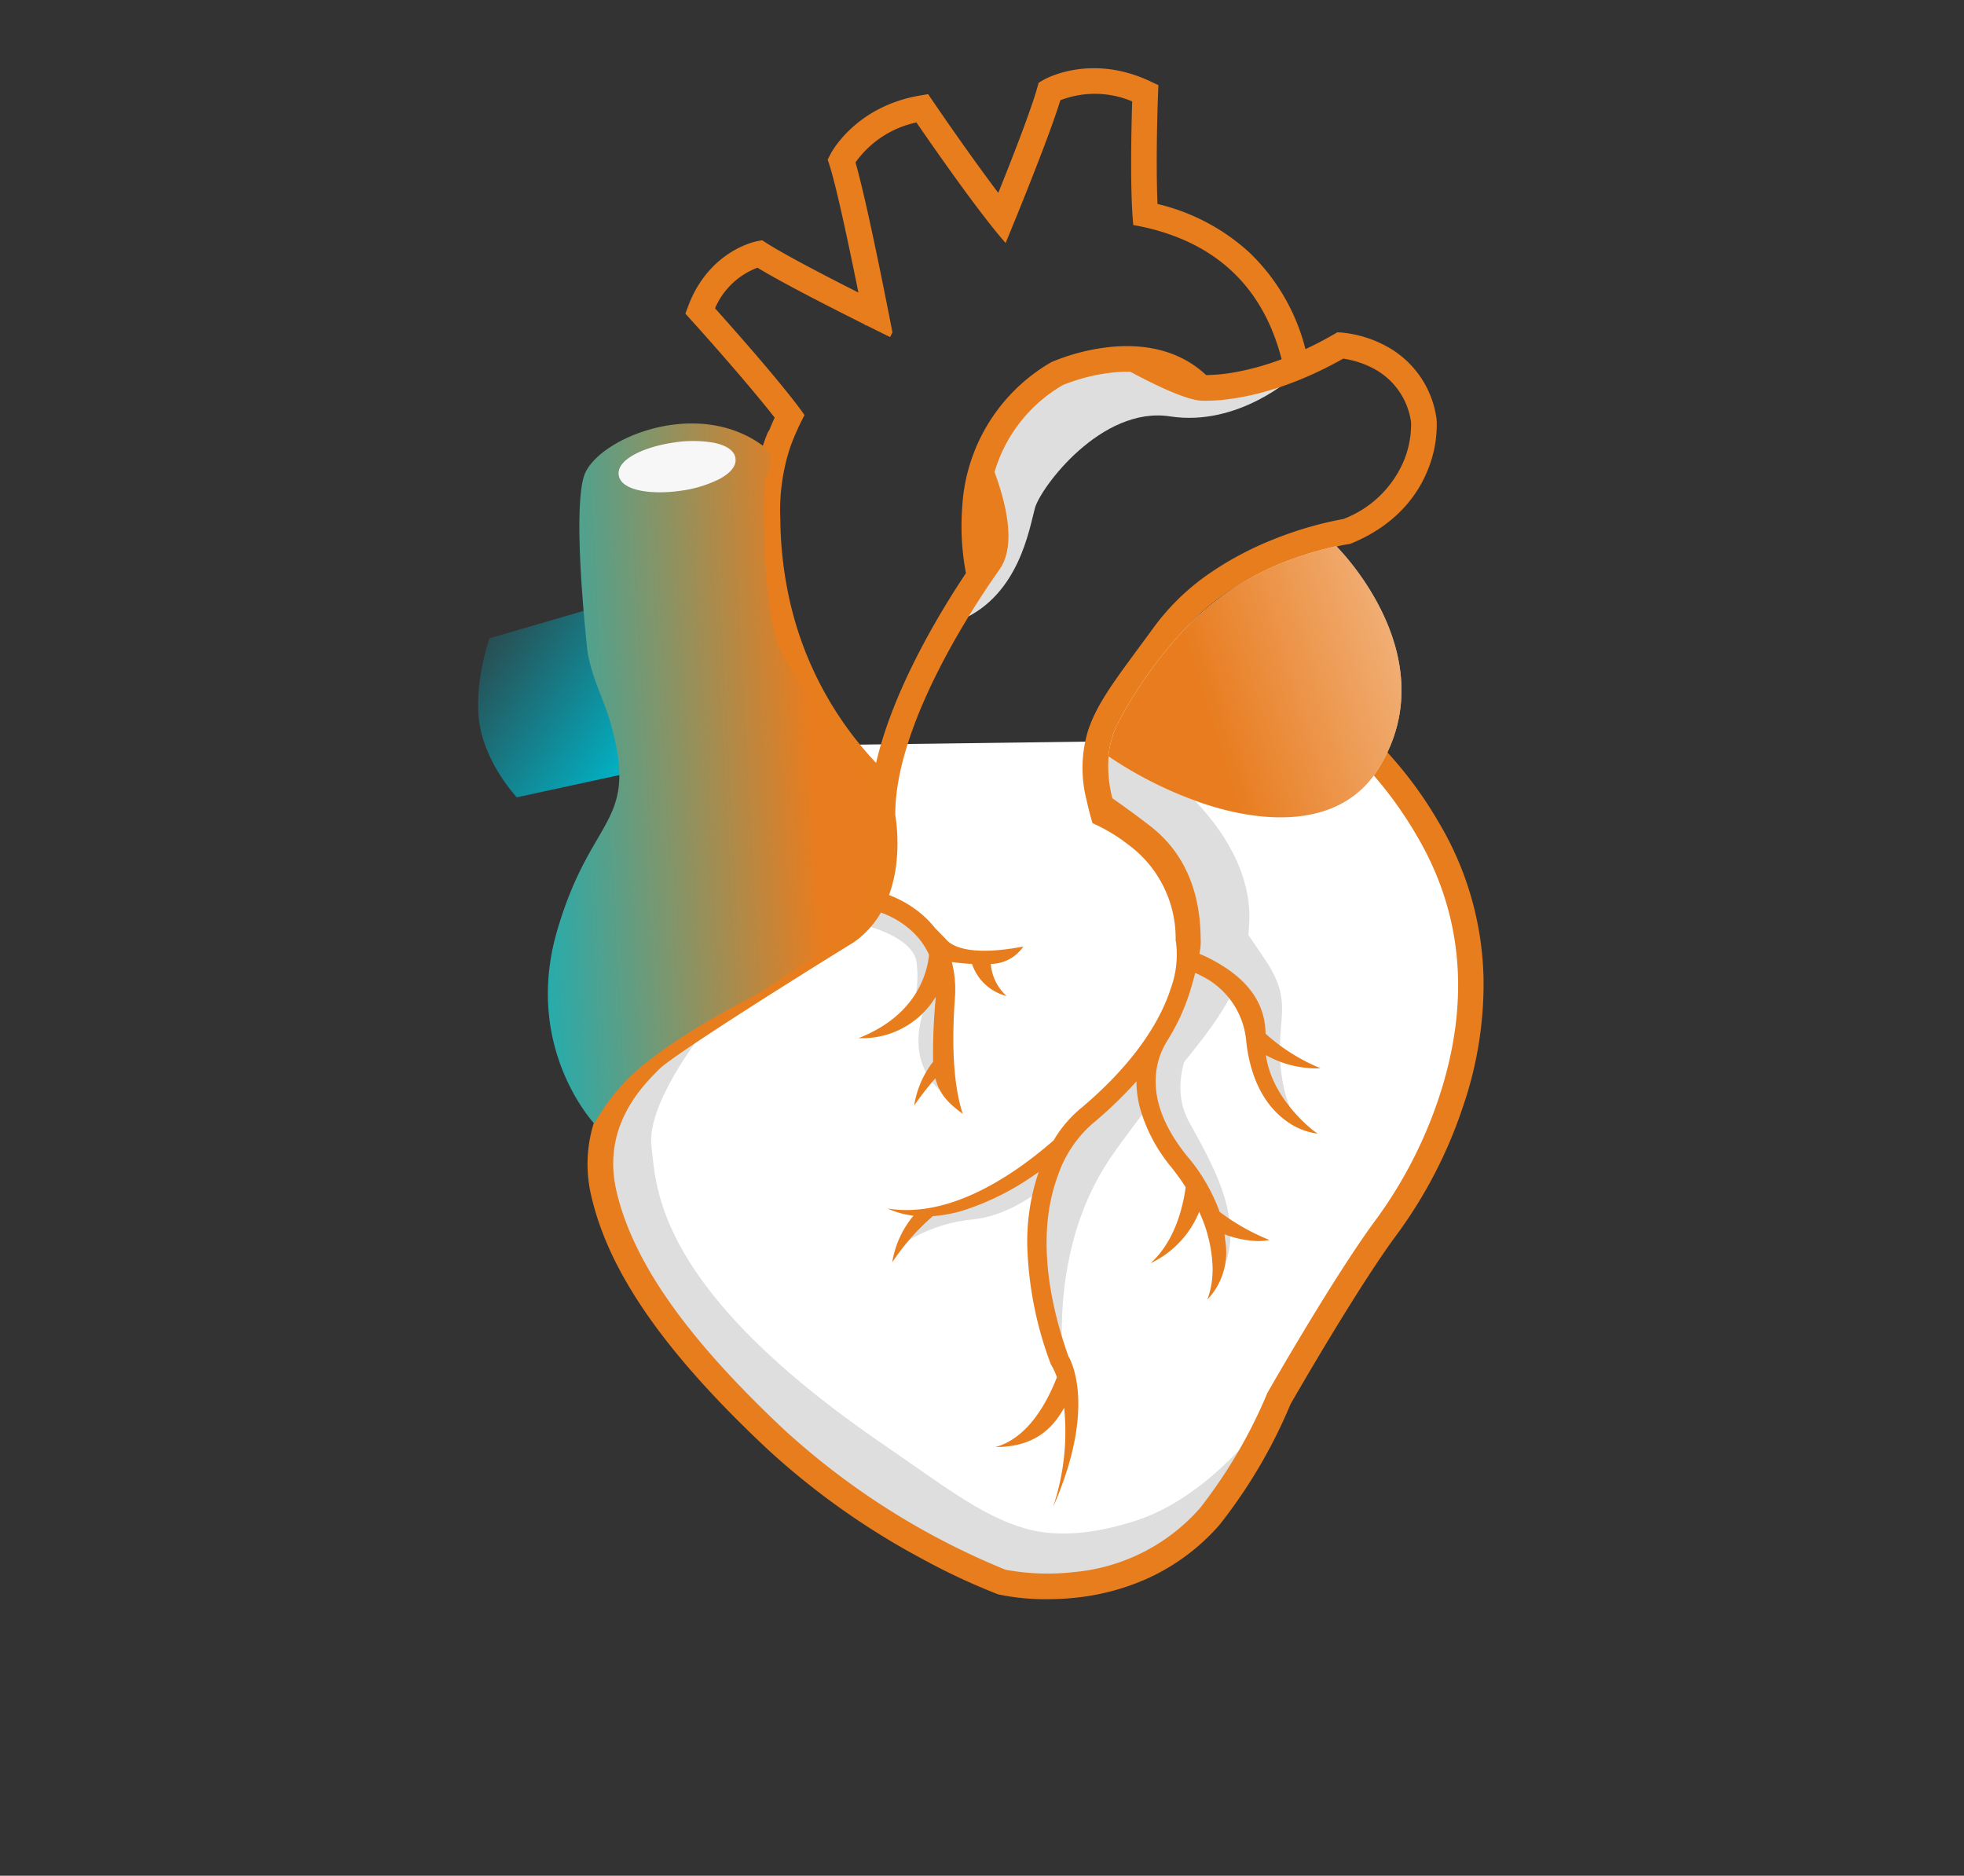 <svg xmlns="http://www.w3.org/2000/svg" xmlns:xlink="http://www.w3.org/1999/xlink" width="267" height="255" viewBox="0 0 267 255">
  <rect x="0" y="0" width="267" height="255" fill="#333333" stroke="none"/>
  <defs>
    <clipPath id="clip-path">
      <rect id="Rectangle_2665" data-name="Rectangle 2665" width="267" height="255" transform="translate(929 4509)" fill="#fff"/>
    </clipPath>
    <linearGradient id="linear-gradient" x1="0.186" y1="0.069" x2="1.049" y2="0.808" gradientUnits="objectBoundingBox">
      <stop offset="0" stop-color="#00b5c9" stop-opacity="0.2"/>
      <stop offset="1" stop-color="#00b5c9"/>
    </linearGradient>
    <linearGradient id="linear-gradient-2" x1="-0.092" y1="0.809" x2="0.829" y2="0.704" gradientUnits="objectBoundingBox">
      <stop offset="0" stop-color="#00b5c9"/>
      <stop offset="1" stop-color="#e87c1f"/>
    </linearGradient>
    <linearGradient id="linear-gradient-3" x1="0.251" y1="0.439" x2="1.169" y2="0.204" gradientUnits="objectBoundingBox">
      <stop offset="0" stop-color="#e87c1f"/>
      <stop offset="1" stop-color="#e87c1f" stop-opacity="0.396"/>
    </linearGradient>
  </defs>
  <g id="Fabry-heart-illustration-DT" transform="translate(-929 -4509)" clip-path="url(#clip-path)">
    <g id="Fabry-heart-illustration-DT-2" data-name="Fabry-heart-illustration-DT" transform="translate(23.471 237.746)">
      <path id="Path_1845" data-name="Path 1845" d="M-22268.324-14047.52l1.932,7.418,7.938,23.406,30.283,27.565,23.533,9.772,18.393-7.5,5.633-6.109,9.348-18.246,14.389-21.707,5.754-14.84,1.328-15.206-4.113-12.791-9.945-15.182-30.719-1.239-63.883.837Z" transform="translate(23255.482 18464.156)" fill="#fff"/>
      <g id="Group_1476" data-name="Group 1476" transform="translate(970.529 4280.527)">
        <path id="Path_1841" data-name="Path 1841" d="M-22183.7-14041.942s-3.1,5.476-.371,10.547,7.8,13.155,4.721,20.04-.588-4.236-.588-4.236l-3.01-6.2-2.742-5.051-3.217-3.686-1.189-8.607,4.406-8.754Z" transform="translate(22280.666 14174.538)" fill="#dedede"/>
        <path id="Path_1842" data-name="Path 1842" d="M-22257.453-14042.418s-7.266,9.285-6.58,14.887.4,19.349,31.883,40.807c7.289,4.969,12.889,9.44,18.879,11.164,5.047,1.457,10.576.393,14.977-1.011,10.754-3.427,18.373-14.79,18.373-14.79l-5.754,10.666-5.285,6.181-8.734,5.19-9.166,1.714h-7.68l-14.338-6.9-17.785-14.25-14.3-16.266-7.568-14.139v-12l8.311-9.363Z" transform="translate(22287.594 14174.069)" fill="#dedede"/>
        <path id="Path_1843" data-name="Path 1843" d="M-22172.369-14140.848s-7.463,6.918-16.818,5.475-17.607,9.68-18.375,12.454-2.135,11.781-9.98,15.191,3.916-7.416,3.916-7.416l-1.418-11.785,3.016-8.444,9.6-7.392,12.166.787,6.152,3.539Z" transform="translate(22283.262 14182.708)" fill="#dedede"/>
        <g id="Layer_1-2">
          <path id="Path_1836" data-name="Path 1836" d="M58.682,127.159s6.586,1.553,7.036,5.058a15.189,15.189,0,0,1-.571,6.371l4.075-5.959-.478-3.471L60.3,123.706Z" transform="translate(-6.11 -10.639)" fill="#dedede"/>
          <path id="Path_1838" data-name="Path 1838" d="M100.032,103.057s13.5,8.968,13.1,21.249-7.6,16.212-18.531,31.742-5.737,36.009-5.737,36.009l-2.113-10.8-2.715-10.317,1.746-13.2,3.963-5.927,9.755-8.784,4.166-9.333,1.2-9.03-2.7-8.252-8.982-7.135-.718-5.175.718-6.254Z" transform="translate(-8.293 -8.413)" fill="#dedede"/>
          <path id="Path_1839" data-name="Path 1839" d="M64.313,173.832a20.743,20.743,0,0,1,9.453-3.35c5.621-.54,10.206-4.774,10.206-4.774v-3.38l-7.24,4.469-9.821,3.39Z" transform="translate(-6.595 -13.965)" fill="#dedede"/>
          <path id="Path_1840" data-name="Path 1840" d="M121.969,153.524s-2.172-2.544-2.436-8.575,1.694-7.968-2.165-13.632-7.631-11.4-7.631-11.4l1.408,13.737,4.991,5.031.591,8.456,2.511,4.011Z" transform="translate(-10.506 -10.313)" fill="#dedede"/>
          <path id="Path_1837" data-name="Path 1837" d="M67.822,138.564s-4.17,8.527,3.3,13.175c1.123.7-1.064-1.97-1.487-3.181.039.093.661-.151.569-.363-.522-1.228,0-1.061,0-1.061a23.607,23.607,0,0,0,0-3.932,56.88,56.88,0,0,1,0-7.79l-2.386,1.508Z" transform="translate(-6.797 -11.647)" fill="#dedede"/>
          <path id="Path_1800" data-name="Path 1800" d="M139.221,123.132a43.045,43.045,0,0,0-6.057-20.592,54.5,54.5,0,0,0-7.3-9.878,10.906,10.906,0,0,0,.729-5.788,36.683,36.683,0,0,0-1.7-11.517,31.435,31.435,0,0,0-3.945-8.092c-.575-.841-1.15-1.592-1.707-2.258,1.044-.234,1.664-.329,1.679-.331l.213-.031.2-.083c6.43-2.671,9.23-7.052,10.445-10.258a16.141,16.141,0,0,0,1.088-6.5l-.005-.065-.01-.065a13.207,13.207,0,0,0-7.184-10.083,15.783,15.783,0,0,0-5.782-1.672l-.518-.028-.448.259c-1.354.783-2.654,1.454-3.889,2.028a27.5,27.5,0,0,0-7.59-13.108A28.033,28.033,0,0,0,95.2,18.515l-.282-.072c-.191-4.4-.092-10.742.074-15l.044-1.149L94,1.8c-8.148-3.873-14.366-.355-14.627-.2l-.611.356-.191.68c-.855,3.042-3.31,9.354-5.3,14.3-2.915-3.864-6.451-8.884-8.91-12.5l-.63-.926-1.1.188c-8.846,1.511-12.1,7.809-12.229,8.076l-.32.638.22.679c.976,3.022,2.692,11.146,3.954,17.394-4.38-2.214-10.027-5.142-12.507-6.736l-.583-.375-.682.128c-.267.051-6.568,1.319-9.381,8.857l-.371.993.711.787c3.451,3.817,8.605,9.721,11.429,13.353q-.408.883-.771,1.8c-.865-.661-26.552,89.67-23.663,93.625a18.689,18.689,0,0,0-.446,10.6c2.442,10.328,10.028,21.19,23.875,34.182a102.014,102.014,0,0,0,21.012,14.914,88.175,88.175,0,0,0,10.274,4.81l.1.037.1.024a31.009,31.009,0,0,0,6.585.637,36.162,36.162,0,0,0,3.881-.208,31.783,31.783,0,0,0,9.713-2.6,28.71,28.71,0,0,0,9.789-7.273l.035-.041a69.865,69.865,0,0,0,9.645-16.391c.781-1.362,9.237-16.048,14.464-23.077a62.655,62.655,0,0,0,9.011-17.47,51.19,51.19,0,0,0,2.75-17.938ZM123.108,87l-.007.182.044.194a7.124,7.124,0,0,1-1.229,5.194c-1.527,2.019-4.34,3.2-8.364,3.521l-.128.01-.126.029a27.382,27.382,0,0,1-8.593.166A30.607,30.607,0,0,1,89.28,89.828c1.1-2.49,3.048-5.129,5.855-8.933.691-.937,1.4-1.9,2.176-2.964,4.061-5.585,10.223-8.883,14.676-10.666,1.238-.5,2.417-.906,3.489-1.242,3.005,3.149,7.744,9.885,7.631,20.979ZM34.763,32.626a10.18,10.18,0,0,1,5.768-5.517c2.7,1.639,7.515,4.148,11.5,6.168,1.116.566,2.167,1.094,3.086,1.553l.031.158.085-.1c1.863.93,3.161,1.566,3.331,1.65l.316-.644c-.175-.9-.4-2.076-.671-3.422-.044-.22-.088-.445-.134-.673-.249-1.248-.525-2.62-.817-4.048-1.121-5.471-2.475-11.756-3.4-14.956a13.655,13.655,0,0,1,8.284-5.433c1.014,1.474,3.078,4.452,5.3,7.536,1.283,1.779,2.37,3.247,3.295,4.463q.547.719,1.019,1.325c.474.609.895,1.135,1.268,1.591.493.6.9,1.083,1.246,1.469.228-.551.511-1.237.833-2.025.2-.5.422-1.034.653-1.6.285-.7.588-1.451.9-2.232,1.84-4.588,4.035-10.24,5.053-13.547a12.99,12.99,0,0,1,9.765.16c-.05,1.577-.128,4.522-.14,7.64-.008,2.272.021,4.106.073,5.591.053,1.53.131,2.688.216,3.573.912.16,1.844.361,2.785.611q.419.111.828.234c8.692,2.577,14.252,8.422,16.552,17.4a36.824,36.824,0,0,1-5.834,1.671,23.96,23.96,0,0,1-4.428.481c-3.289-3.1-7.9-4.411-13.385-3.781a28.1,28.1,0,0,0-7.6,2l-.094.043-.089.053A24.289,24.289,0,0,0,68.374,59.583a34.128,34.128,0,0,0,.5,9.046c-3.649,5.474-9.924,15.889-12.215,25.8A47.263,47.263,0,0,1,44.962,72.567a52.393,52.393,0,0,1-1.321-11.238,27.225,27.225,0,0,1,1.383-9.93c.186-.515.389-1.022.6-1.524.4-.931.838-1.843,1.307-2.734-.605-.863-1.4-1.907-2.313-3.04-3.279-4.094-7.953-9.353-9.857-11.475Zm5.389,27.3c-.007.49-.006.969,0,1.434a55.84,55.84,0,0,0,1.41,11.987,50.744,50.744,0,0,0,5.918,14.675,51.4,51.4,0,0,0,8.455,10.624,25.966,25.966,0,0,0-.147,3.044l0,.155.03.153c.018.1,1.8,9.707-4.132,13.908-2.691,1.658-24.29,15-26.957,17.664a28.4,28.4,0,0,0-4.589,5.68C15.958,132.784,37.973,61.37,40.152,59.929Zm93.043,79.935A60.2,60.2,0,0,1,124.7,156.4l-.03.038c-5.58,7.5-14.393,22.894-14.765,23.547l-.058.1-.044.11a67.551,67.551,0,0,1-9.131,15.57,25.878,25.878,0,0,1-17.115,8.668,31.3,31.3,0,0,1-9.31-.322,101,101,0,0,1-30-18.955c-13.324-12.5-20.591-22.81-22.867-32.441C19.3,143.933,24.835,138.4,27.2,136.041c1.8-1.8,17.128-11.5,26.366-17.189l.085-.056a12.556,12.556,0,0,0,3.667-4.026,12.585,12.585,0,0,1,3.814,2.183,10.088,10.088,0,0,1,2.729,3.56c-.246,2.443-1.681,8.242-9.593,11.333a11.675,11.675,0,0,0,10.5-5.617l-.036.53a78.7,78.7,0,0,0-.324,8.295A13,13,0,0,0,61.835,141a44.384,44.384,0,0,1,2.883-3.7c.537,2.142,1.745,3.378,3.72,4.838q-1.752-5.389-1.1-15.2l.039-.584a15.118,15.118,0,0,0-.417-4.848c1.038.13,1.946.215,2.744.262a6.675,6.675,0,0,0,4.694,4.351,6.589,6.589,0,0,1-2.143-4.357,5.427,5.427,0,0,0,4.423-2.368c-8.95,1.693-10.4-.912-10.592-1.066l-1.419-1.452a13.21,13.21,0,0,0-1.946-1.993,15.2,15.2,0,0,0-4.3-2.49,18.953,18.953,0,0,0,1.015-4.519,24.784,24.784,0,0,0-.167-6.361c-.081-12.3,10.807-28.634,14.157-33.362,1.552-2.191,1.63-5.746.23-10.564-.281-.967-.592-1.885-.894-2.7a20.291,20.291,0,0,1,9.285-11.824,25.231,25.231,0,0,1,6.57-1.684,19.343,19.343,0,0,1,2.619-.119c2.05,1.112,6.835,3.587,9.327,3.9l.062.007c.337.03,8.295.651,19.539-5.7a12.79,12.79,0,0,1,3.91,1.24,9.721,9.721,0,0,1,5.317,7.45,13.117,13.117,0,0,1-.93,5.06,14.5,14.5,0,0,1-8.283,8.056,48.867,48.867,0,0,0-9.4,2.728,43.872,43.872,0,0,0-8.457,4.435,31.511,31.511,0,0,0-7.83,7.452c-.764,1.05-1.475,2.014-2.162,2.945-3.486,4.725-5.789,7.846-6.9,11.347A17.608,17.608,0,0,0,85.3,99.6c.2.945.463,1.946.778,3.016.194.086.4.182.613.286a23.18,23.18,0,0,1,4.2,2.6,15.8,15.8,0,0,1,6.492,12.911l-.005.152.043.16a13.407,13.407,0,0,1-.725,6.431c-1.191,3.7-4.253,9.5-12.071,16.122a16.351,16.351,0,0,0-3.827,4.464c-5.462,4.767-14.153,10.663-22.587,9.265a11.9,11.9,0,0,0,3.535.977,13,13,0,0,0-2.89,6.344,30.891,30.891,0,0,1,5.477-6.248c.012-.012.025-.023.038-.035a18.877,18.877,0,0,0,4.076-.755A35.944,35.944,0,0,0,78.1,150.5c.225-.151.446-.3.667-.456a29.225,29.225,0,0,0-1.554,10.084,49.552,49.552,0,0,0,3.156,15.931l.047.138.084.128a9.548,9.548,0,0,1,.739,1.617c-1.286,3.331-3.9,8.28-8.353,9.495,5.235,0,7.743-2.463,9.336-5.337A32.072,32.072,0,0,1,80.7,195.637c5.725-12.982,2.756-19.446,2.088-20.582-3.386-9.542-3.866-18.044-1.387-24.6a16.242,16.242,0,0,1,4.794-7.083l.046-.032.043-.037a57.464,57.464,0,0,0,5.768-5.577,14.571,14.571,0,0,0,.479,3.615A21.972,21.972,0,0,0,96.8,149.4a32.38,32.38,0,0,1,1.946,2.713c-.4,2.9-1.527,7.391-4.767,10.327a13.173,13.173,0,0,0,6.6-6.982,19.2,19.2,0,0,1,1.792,6.881,11.826,11.826,0,0,1-.676,5.051,9.324,9.324,0,0,0,2.522-7.294c-.064-.533-.122-1.057-.194-1.585a13.753,13.753,0,0,0,4.57.923,7.472,7.472,0,0,0,1.532-.151,29.423,29.423,0,0,1-6.767-3.827,24.508,24.508,0,0,0-4.514-7.686c-3.391-4.256-4.73-8.333-3.978-12.12a10.086,10.086,0,0,1,1.317-3.345l-.009-.008a28.127,28.127,0,0,0,3.093-6.586c.309-1,.566-1.912.777-2.735.346.152.7.321,1.053.514a10.921,10.921,0,0,1,5.888,8.849c.683,6.05,3.231,9.117,5.248,10.624a9.176,9.176,0,0,0,4.5,1.871c-.23-.02-6.239-4.454-7.077-10.676a14.225,14.225,0,0,0,6.739,1.8c.223,0,.449-.006.676-.018a25.833,25.833,0,0,1-7.468-4.7c-.038-5.651-4.526-8.594-7.356-10.1a16.944,16.944,0,0,0-1.637-.761,7.363,7.363,0,0,0,.171-2.063c-.039-5.924-1.894-11.445-6.808-15.267-1.851-1.44-3.744-2.8-5.188-3.811a17.036,17.036,0,0,1-.511-5.8,34.6,34.6,0,0,0,20.322,6.592,27.64,27.64,0,0,0,5.346-.468c4.409-.366,7.743-1.687,9.934-3.932a53.382,53.382,0,0,1,6.257,8.641l.017.031c6.3,10.655,7.32,22.619,3.043,35.562Z" transform="translate(-2.557 0.014)" fill="#e87d1e"/>
          <path id="Path_1833" data-name="Path 1833" d="M-22273.527-14109.565l-15.383,4.48s-2.23,6.439-1.3,11.843,5.023,9.771,5.023,9.771l15.541-3.373Z" transform="translate(22290.436 14182.594)" fill="url(#linear-gradient)"/>
          <path id="Path_1834" data-name="Path 1834" d="M19.849,148.656s-9.68-10.273-5.076-26.167,11.09-14.423,7.372-27.966C21.093,90.69,19.58,88.4,18.908,84.417c-1.057-9.994-1.586-20.132-.483-23.745,1.538-5.039,15.459-11.02,24.564-4.007,1.894,1.459,0,4.6,0,4.6S42.278,79.6,45.607,85.28c4.2,7.169,13.253,18.861,13.253,18.861v5.816l-1.447,7.6-3.966,6.105-11.641,7.5s-8.978,4.489-14.467,8.862A27.406,27.406,0,0,0,19.849,148.656Z" transform="translate(-4.05 -5.169)" fill="url(#linear-gradient-2)"/>
          <path id="Path_1801" data-name="Path 1801" d="M246.664,598.658a19.6,19.6,0,0,0,3.42-.2,16.636,16.636,0,0,0,5.257-1.584c2.008-1.069,2.308-2.133,2.206-2.837h0c-.1-.7-.691-1.64-2.919-2.1a16.591,16.591,0,0,0-5.49-.031c-3.944.57-7.774,2.271-7.464,4.421.22,1.52,2.36,2.239,4.99,2.329Z" transform="translate(-222.562 -541.013)" fill="#f7f7f7"/>
          <path id="Path_1835" data-name="Path 1835" d="M94.92,99.654a53.521,53.521,0,0,0,13.375,6.577c7.982,2.574,18.253,3.191,23.3-4.849,9.6-15.284-5.708-30.295-5.708-30.295a48.5,48.5,0,0,0-5.371,1.533,38.212,38.212,0,0,0-14.644,9.126,58.732,58.732,0,0,0-9.53,13.122A12.718,12.718,0,0,0,94.92,99.654Z" transform="translate(-9.23 -6.108)" fill="#fff"/>
          <path id="Path_1844" data-name="Path 1844" d="M94.92,99.654a53.521,53.521,0,0,0,13.375,6.577c7.982,2.574,18.253,3.191,23.3-4.849,9.6-15.284-5.708-30.295-5.708-30.295a48.5,48.5,0,0,0-5.371,1.533,38.212,38.212,0,0,0-14.644,9.126,58.732,58.732,0,0,0-9.53,13.122A12.718,12.718,0,0,0,94.92,99.654Z" transform="translate(-9.23 -6.108)" fill="url(#linear-gradient-3)"/>
        </g>
      </g>
    </g>
  </g>
</svg>
